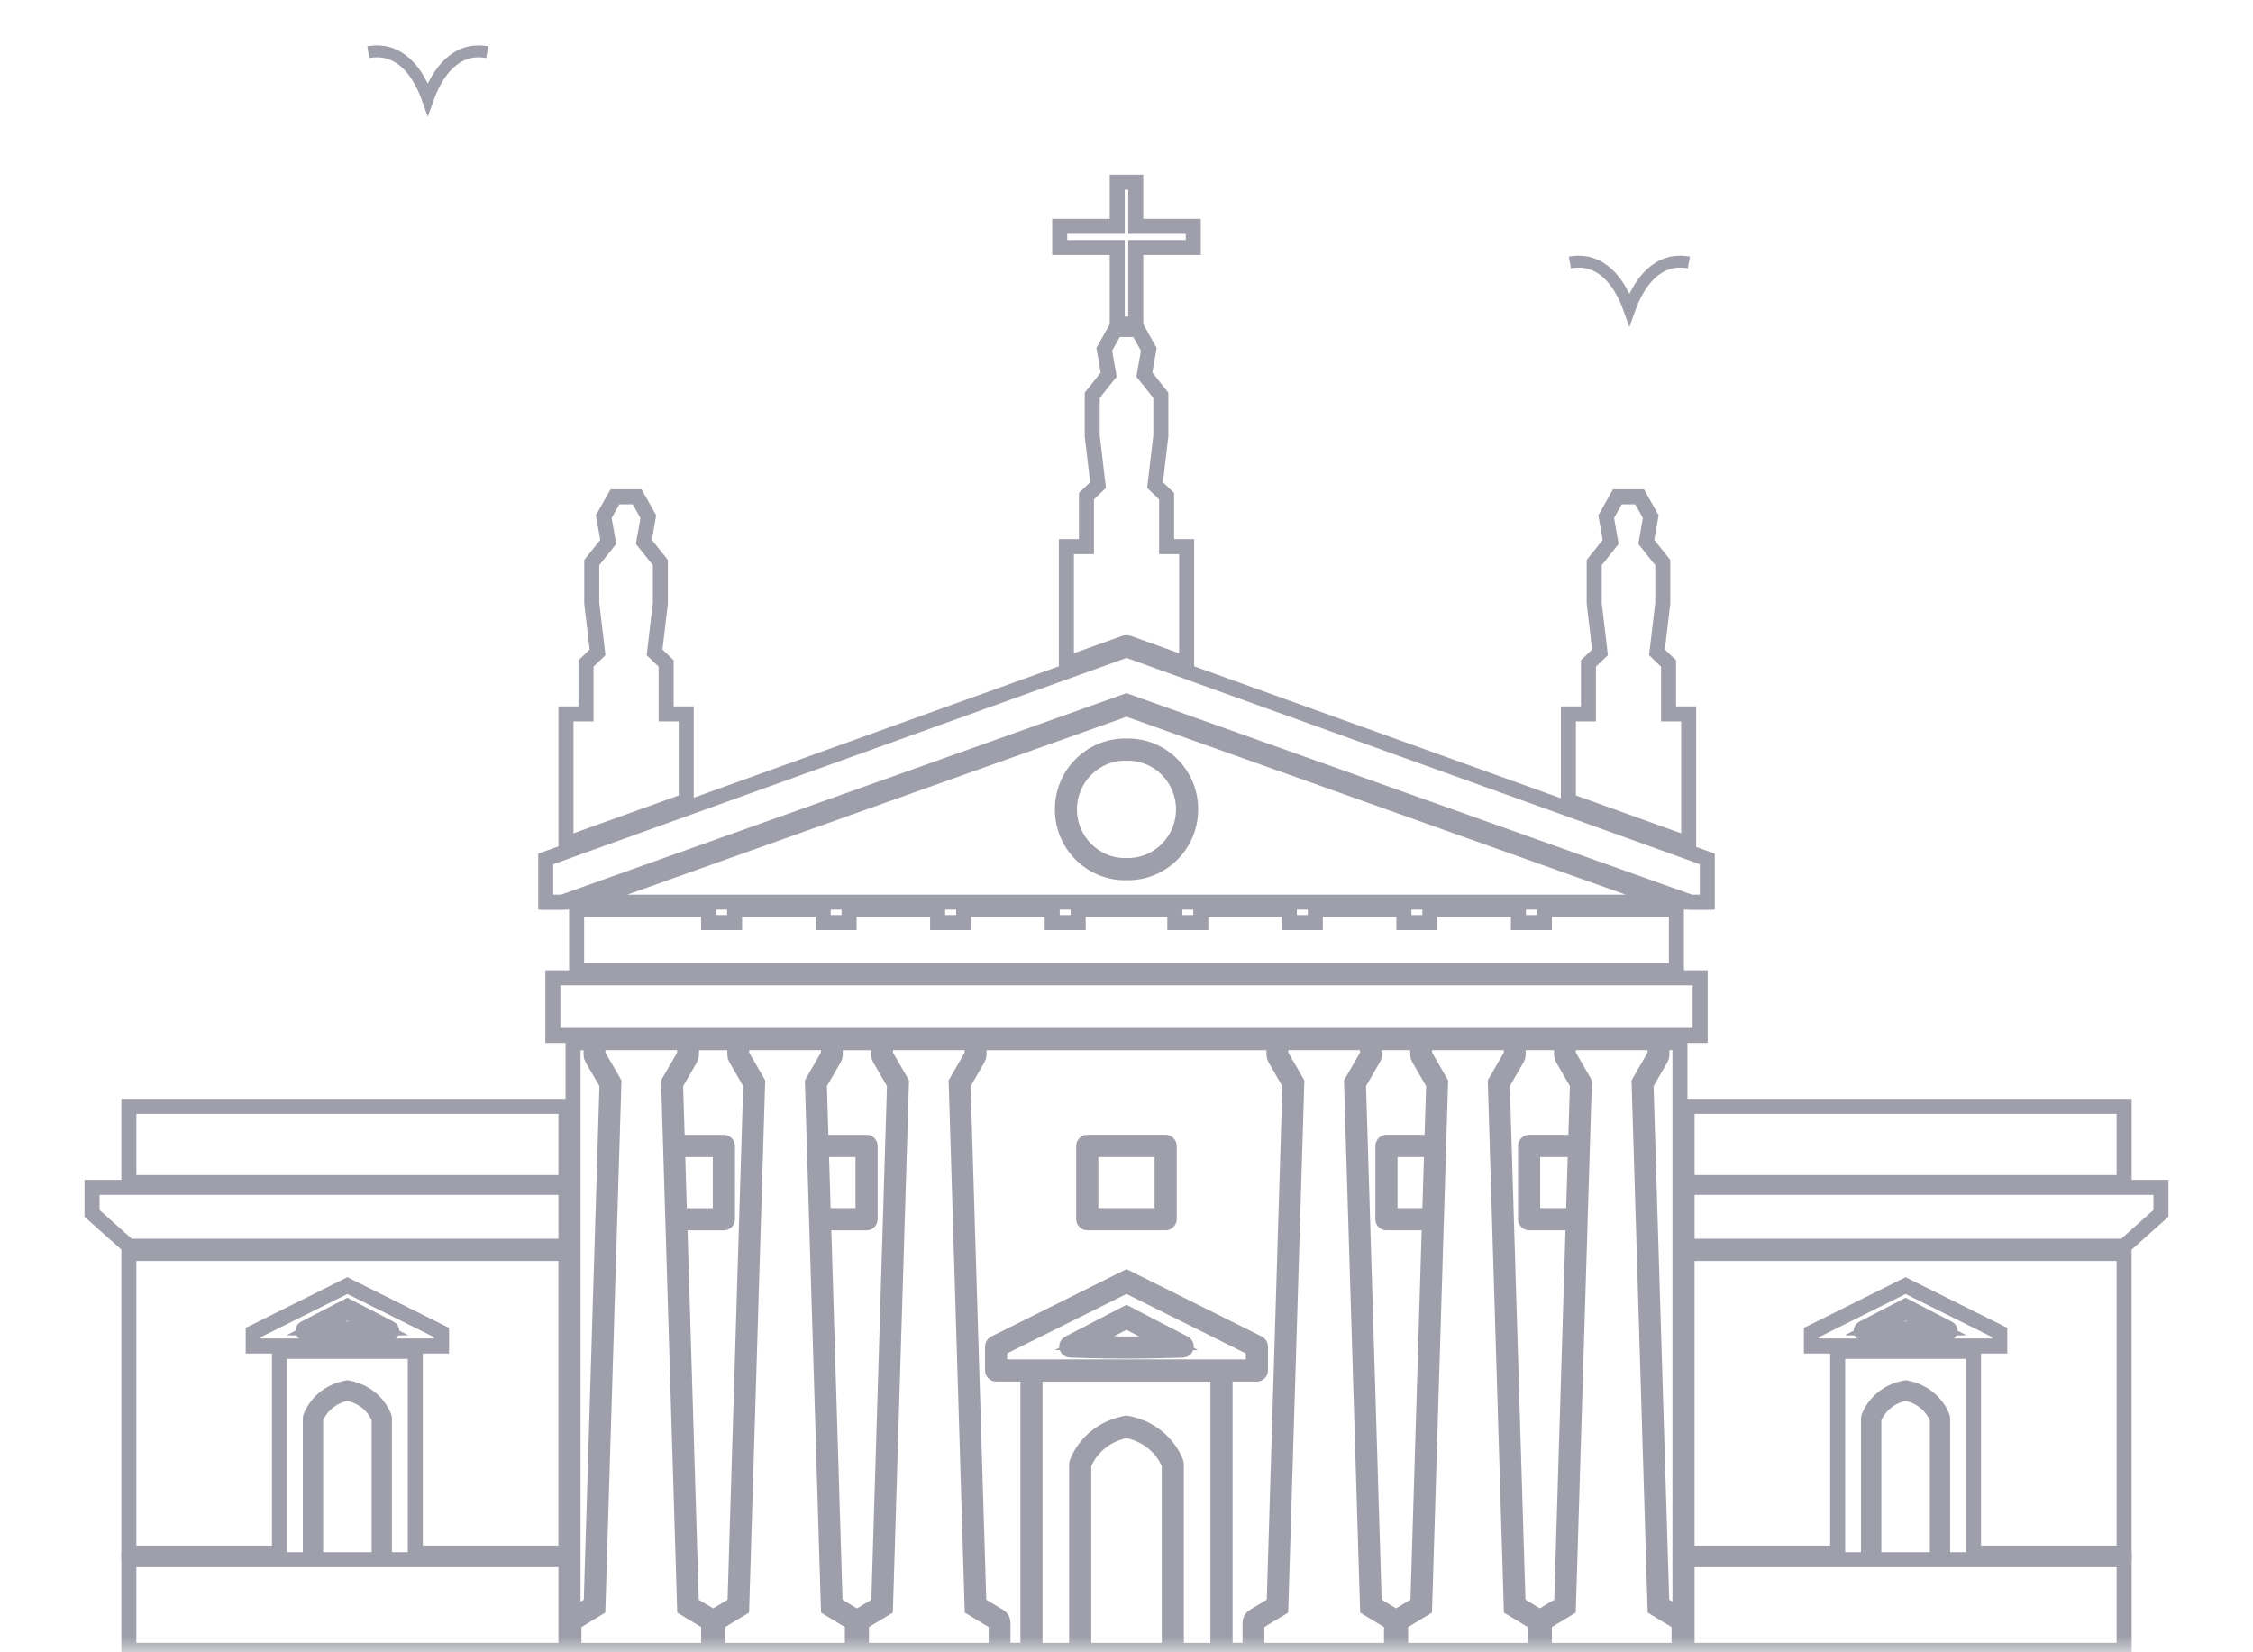 <svg width="75" height="55" viewBox="0 0 75 55" fill="none" xmlns="http://www.w3.org/2000/svg">
<mask id="mask0_1_9684" style="mask-type:alpha" maskUnits="userSpaceOnUse" x="0" y="0" width="75" height="55">
<rect width="75" height="55" fill="#D9D9D9"/>
</mask>
<g mask="url(#mask0_1_9684)">
<path d="M52.261 8.737C53.314 8.545 53.928 9.412 54.24 10.294C54.556 9.408 55.172 8.545 56.22 8.737" stroke="#9E9FAA" stroke-width="0.396" stroke-miterlimit="10"/>
<path d="M12.261 1.737C13.314 1.545 13.928 2.412 14.24 3.294C14.556 2.408 15.172 1.545 16.22 1.737" stroke="#9E9FAA" stroke-width="0.396" stroke-miterlimit="10"/>
<path d="M18.404 34.467H37.499H56.596V32.549H37.499H18.404V34.467Z" stroke="#9E9FAA" stroke-width="0.5" stroke-miterlimit="10"/>
<path d="M27.045 36.026L27.577 35.106V34.706H24.69V35.106L25.221 36.026L24.69 53.535L23.892 54.016V54.935H26.134H28.374V54.016L27.577 53.535L27.045 36.026Z" stroke="#9E9FAA" stroke-width="0.5" stroke-miterlimit="10"/>
<path d="M22.259 36.026L22.79 35.106V34.706H19.904V35.106L20.436 36.026L19.904 53.535L19.106 54.016V54.935H21.347H23.589V54.016L22.79 53.535L22.259 36.026Z" stroke="#9E9FAA" stroke-width="0.5" stroke-miterlimit="10"/>
<path d="M31.831 36.026L32.362 35.106V34.706H29.476V35.106L30.008 36.026L29.476 53.535L28.678 54.016V54.935H30.919H33.161V54.016L32.362 53.535L31.831 36.026Z" stroke="#9E9FAA" stroke-width="0.5" stroke-miterlimit="10"/>
<path d="M20.206 36.09L19.709 35.232C19.687 35.194 19.676 35.152 19.676 35.108V34.708H19.076V53.758L19.68 53.395L20.206 36.091V36.09Z" stroke="#9E9FAA" stroke-width="0.5" stroke-miterlimit="10"/>
<path d="M36.313 38.264V40.464H37.499H38.685V38.264H37.499H36.313Z" stroke="#9E9FAA" stroke-width="0.5" stroke-miterlimit="10"/>
<path d="M24.992 36.09L24.496 35.232C24.474 35.194 24.462 35.152 24.462 35.108V34.708H23.019V35.108C23.019 35.152 23.008 35.194 22.986 35.232L22.489 36.09L22.548 38.025H24.098C24.163 38.025 24.217 38.079 24.217 38.145V40.584C24.217 40.65 24.163 40.704 24.098 40.704H22.63L23.015 53.395L23.703 53.807C23.716 53.816 23.729 53.827 23.741 53.838C23.752 53.827 23.765 53.816 23.779 53.807L24.466 53.395L24.992 36.091V36.09Z" stroke="#9E9FAA" stroke-width="0.5" stroke-miterlimit="10"/>
<path d="M23.979 40.464V38.266H22.555L22.621 40.465C22.621 40.465 22.624 40.465 22.625 40.465H23.979V40.464Z" stroke="#9E9FAA" stroke-width="0.5" stroke-miterlimit="10"/>
<path d="M28.728 38.264H27.341L27.408 40.464H28.728V38.264Z" stroke="#9E9FAA" stroke-width="0.5" stroke-miterlimit="10"/>
<path d="M29.778 36.09L29.281 35.232C29.259 35.194 29.248 35.152 29.248 35.108V34.708H27.805V35.108C27.805 35.152 27.793 35.194 27.771 35.232L27.275 36.09L27.334 38.025H28.847C28.913 38.025 28.966 38.079 28.966 38.145V40.584C28.966 40.65 28.913 40.704 28.847 40.704H27.416L27.801 53.395L28.488 53.807C28.502 53.816 28.515 53.827 28.526 53.838C28.538 53.827 28.551 53.816 28.565 53.807L29.252 53.395L29.778 36.091V36.09Z" stroke="#9E9FAA" stroke-width="0.5" stroke-miterlimit="10"/>
<path d="M19.195 32.308H37.499H55.805V30.27H51.411V30.71H50.547V30.27H47.599V30.71H46.734V30.27H43.786V30.71H42.922V30.27H39.974V30.71H39.109V30.27H37.499H35.891V30.71H35.026V30.27H32.078V30.71H31.213V30.27H28.265V30.71H27.402V30.27H24.454V30.71H23.589V30.27H19.195V32.308Z" stroke="#9E9FAA" stroke-width="0.5" stroke-miterlimit="10"/>
<path d="M37.499 23.339L56.28 30.03H56.833V28.591L37.499 21.635L18.167 28.591V30.03H18.72L37.499 23.339Z" stroke="#9E9FAA" stroke-width="0.5" stroke-miterlimit="10"/>
<path d="M18.839 36.826H4.29V39.364H18.839V36.826Z" stroke="#9E9FAA" stroke-width="0.5" stroke-miterlimit="10"/>
<path d="M18.839 51.917H4.29V54.935H18.839V51.917Z" stroke="#9E9FAA" stroke-width="0.5" stroke-miterlimit="10"/>
<path d="M3.064 40.39L4.29 41.483H18.839V39.524H3.064V40.39Z" stroke="#9E9FAA" stroke-width="0.5" stroke-miterlimit="10"/>
<path d="M34.455 45.741V54.935H35.84V48.74C35.84 48.727 35.841 48.715 35.845 48.703C35.86 48.657 36.21 47.61 37.499 47.372C38.789 47.611 39.14 48.657 39.154 48.703C39.158 48.715 39.159 48.728 39.159 48.74V54.935H40.543V45.741H34.454H34.455Z" stroke="#9E9FAA" stroke-width="0.5" stroke-miterlimit="10"/>
<path d="M12.797 51.697V47.209C12.797 47.2 12.796 47.191 12.793 47.182C12.782 47.147 12.522 46.371 11.564 46.194C10.605 46.371 10.346 47.148 10.334 47.182C10.332 47.191 10.33 47.2 10.33 47.209V51.697H10.507V47.225C10.543 47.128 10.788 46.531 11.564 46.373C12.339 46.531 12.586 47.128 12.621 47.225V51.697H12.797Z" stroke="#9E9FAA" stroke-width="0.5" stroke-miterlimit="10"/>
<path d="M11.583 44.415C12.136 44.415 12.841 44.393 12.958 44.389C12.998 44.388 13.033 44.359 13.042 44.319C13.05 44.279 13.031 44.239 12.995 44.221L11.564 43.478L10.132 44.221C10.096 44.239 10.077 44.28 10.086 44.319C10.095 44.359 10.129 44.388 10.169 44.389C10.287 44.393 10.992 44.415 11.545 44.415C11.551 44.415 11.557 44.415 11.564 44.415C11.57 44.415 11.577 44.415 11.583 44.415ZM10.518 44.221L11.565 43.679L12.612 44.221C12.268 44.23 11.88 44.236 11.565 44.236C11.252 44.236 10.864 44.23 10.518 44.221Z" stroke="#9E9FAA" stroke-width="0.5" stroke-miterlimit="10"/>
<path d="M4.29 51.697H9.303V44.983H13.825V51.697H18.838V41.724H4.29V51.697ZM8.429 44.355L11.564 42.794L14.699 44.355V44.804H8.429V44.355Z" stroke="#9E9FAA" stroke-width="0.5" stroke-miterlimit="10"/>
<path d="M49.778 36.026L50.31 35.106V34.706H47.423V35.106L47.955 36.026L47.423 53.535L46.625 54.016V54.935H48.867H51.107V54.016L50.31 53.535L49.778 36.026Z" stroke="#9E9FAA" stroke-width="0.5" stroke-miterlimit="10"/>
<path d="M54.564 36.026L55.095 35.106V34.706H52.209V35.106L52.741 36.026L52.209 53.535L51.411 54.016V54.935H53.652H55.894V54.016L55.095 53.535L54.564 36.026Z" stroke="#9E9FAA" stroke-width="0.5" stroke-miterlimit="10"/>
<path d="M44.992 36.026L45.524 35.106V34.706H42.636V35.106L43.169 36.026L42.636 53.535L41.839 54.016V54.935H44.081H46.322V54.016L45.524 53.535L44.992 36.026Z" stroke="#9E9FAA" stroke-width="0.5" stroke-miterlimit="10"/>
<path d="M55.324 35.106C55.324 35.15 55.313 35.193 55.291 35.23L54.794 36.088L55.32 53.392L55.924 53.755V34.706H55.324V35.106Z" stroke="#9E9FAA" stroke-width="0.5" stroke-miterlimit="10"/>
<path d="M41.721 45.5V44.895L37.499 42.792L33.278 44.895V45.5H41.721ZM35.622 44.94C35.569 44.939 35.523 44.9 35.511 44.847C35.499 44.794 35.525 44.739 35.572 44.714L37.499 43.714L39.426 44.714C39.475 44.738 39.499 44.794 39.488 44.847C39.476 44.9 39.43 44.939 39.377 44.94C39.218 44.945 38.268 44.975 37.524 44.975C37.515 44.975 37.507 44.975 37.498 44.975C37.489 44.975 37.481 44.975 37.472 44.975C36.729 44.975 35.78 44.945 35.62 44.94H35.622Z" stroke="#9E9FAA" stroke-width="0.5" stroke-miterlimit="10"/>
<path d="M37.499 47.613C36.454 47.826 36.124 48.628 36.077 48.759V54.935H38.924V48.759C38.876 48.628 38.545 47.825 37.501 47.613H37.499Z" stroke="#9E9FAA" stroke-width="0.5" stroke-miterlimit="10"/>
<path d="M38.908 44.715L37.499 43.984L36.091 44.715C36.555 44.727 37.077 44.737 37.499 44.737C37.922 44.737 38.444 44.728 38.908 44.715Z" stroke="#9E9FAA" stroke-width="0.5" stroke-miterlimit="10"/>
<path d="M52.371 40.703H50.903C50.838 40.703 50.784 40.649 50.784 40.583V38.144C50.784 38.078 50.838 38.024 50.903 38.024H52.453L52.512 36.088L52.015 35.23C51.993 35.193 51.982 35.15 51.982 35.106V34.706H50.539V35.106C50.539 35.15 50.527 35.193 50.505 35.23L50.009 36.088L50.535 53.392L51.222 53.805C51.236 53.814 51.249 53.824 51.26 53.836C51.272 53.824 51.285 53.814 51.299 53.805L51.986 53.392L52.371 40.702V40.703Z" stroke="#9E9FAA" stroke-width="0.5" stroke-miterlimit="10"/>
<path d="M52.375 40.464C52.375 40.464 52.377 40.464 52.379 40.464L52.445 38.264H51.021V40.462H52.375V40.464Z" stroke="#9E9FAA" stroke-width="0.5" stroke-miterlimit="10"/>
<path d="M47.592 40.464L47.659 38.264H46.272V40.464H47.592Z" stroke="#9E9FAA" stroke-width="0.5" stroke-miterlimit="10"/>
<path d="M47.584 40.703H46.153C46.087 40.703 46.034 40.649 46.034 40.583V38.144C46.034 38.078 46.087 38.024 46.153 38.024H47.666L47.725 36.088L47.229 35.23C47.207 35.193 47.195 35.15 47.195 35.106V34.706H45.752V35.106C45.752 35.15 45.741 35.193 45.719 35.23L45.222 36.088L45.748 53.392L46.435 53.805C46.45 53.814 46.462 53.824 46.474 53.836C46.485 53.824 46.498 53.814 46.512 53.805L47.199 53.392L47.584 40.702V40.703Z" stroke="#9E9FAA" stroke-width="0.5" stroke-miterlimit="10"/>
<path d="M37.549 28.811C38.568 28.811 39.398 27.973 39.398 26.942C39.398 25.91 38.569 25.072 37.549 25.072C37.533 25.072 37.516 25.075 37.499 25.075C37.483 25.075 37.466 25.072 37.45 25.072C36.431 25.072 35.601 25.91 35.601 26.942C35.601 27.973 36.43 28.811 37.45 28.811C37.466 28.811 37.483 28.808 37.499 28.808C37.516 28.808 37.533 28.811 37.549 28.811Z" stroke="#9E9FAA" stroke-width="0.5" stroke-miterlimit="10"/>
<path d="M55.566 30.03L37.501 23.593L19.435 30.03H55.566ZM35.365 26.942C35.365 25.779 36.3 24.833 37.451 24.833C37.467 24.833 37.484 24.835 37.501 24.835C37.517 24.835 37.534 24.833 37.551 24.833C38.701 24.833 39.636 25.779 39.636 26.942C39.636 28.105 38.701 29.05 37.551 29.05C37.534 29.05 37.517 29.048 37.501 29.048C37.484 29.048 37.467 29.05 37.451 29.05C36.3 29.05 35.365 28.105 35.365 26.942Z" stroke="#9E9FAA" stroke-width="0.5" stroke-miterlimit="10"/>
<path d="M70.71 36.826H56.161V39.364H70.71V36.826Z" stroke="#9E9FAA" stroke-width="0.5" stroke-miterlimit="10"/>
<path d="M70.71 51.917H56.161V54.935H70.71V51.917Z" stroke="#9E9FAA" stroke-width="0.5" stroke-miterlimit="10"/>
<path d="M56.161 39.524V41.483H70.71L71.936 40.39V39.524H56.161Z" stroke="#9E9FAA" stroke-width="0.5" stroke-miterlimit="10"/>
<path d="M42.938 36.09L42.442 35.232C42.42 35.194 42.409 35.152 42.409 35.108V34.708H32.59V35.108C32.59 35.152 32.578 35.194 32.556 35.232L32.06 36.09L32.586 53.393L33.273 53.806C33.343 53.849 33.388 53.928 33.388 54.014V54.934H34.219V45.739H33.16C33.095 45.739 33.041 45.685 33.041 45.619V44.82C33.041 44.774 33.067 44.732 33.108 44.712L37.501 42.525L41.893 44.712C41.934 44.733 41.96 44.774 41.96 44.82V45.619C41.96 45.685 41.906 45.739 41.841 45.739H40.782V54.934H41.613V54.014C41.613 53.928 41.656 53.849 41.728 53.806L42.415 53.393L42.941 36.09H42.938ZM38.922 40.583C38.922 40.649 38.868 40.703 38.803 40.703H36.194C36.129 40.703 36.075 40.649 36.075 40.583V38.144C36.075 38.078 36.129 38.024 36.194 38.024H38.803C38.868 38.024 38.922 38.078 38.922 38.144V40.583Z" stroke="#9E9FAA" stroke-width="0.5" stroke-miterlimit="10"/>
<path d="M64.668 51.697V47.209C64.668 47.2 64.667 47.191 64.665 47.182C64.653 47.147 64.393 46.371 63.435 46.194C62.477 46.371 62.217 47.148 62.205 47.182C62.203 47.191 62.201 47.2 62.201 47.209V51.697H62.378V47.225C62.414 47.128 62.66 46.531 63.435 46.373C64.21 46.531 64.457 47.128 64.492 47.225V51.697H64.668Z" stroke="#9E9FAA" stroke-width="0.5" stroke-miterlimit="10"/>
<path d="M63.454 44.415C64.007 44.415 64.712 44.393 64.83 44.389C64.869 44.388 64.904 44.359 64.913 44.319C64.922 44.279 64.903 44.239 64.867 44.221L63.435 43.478L62.003 44.221C61.968 44.239 61.948 44.28 61.957 44.319C61.966 44.359 62.001 44.388 62.04 44.389C62.158 44.393 62.863 44.415 63.416 44.415C63.422 44.415 63.429 44.415 63.435 44.415C63.441 44.415 63.448 44.415 63.454 44.415ZM62.39 44.221L63.436 43.679L64.483 44.221C64.139 44.23 63.751 44.236 63.436 44.236C63.123 44.236 62.735 44.23 62.39 44.221Z" stroke="#9E9FAA" stroke-width="0.5" stroke-miterlimit="10"/>
<path d="M36.166 18.196H35.499V22.101L37.421 21.408C37.447 21.399 37.474 21.394 37.501 21.394C37.528 21.394 37.554 21.399 37.58 21.408L39.502 22.101V18.196H38.835V16.517L38.45 16.147L38.643 14.508V13.158L38.094 12.469L38.243 11.629L37.872 10.969H37.131L36.76 11.629L36.908 12.469L36.359 13.158V14.508L36.553 16.147L36.167 16.517V18.196H36.166Z" stroke="#9E9FAA" stroke-width="0.5" stroke-miterlimit="10"/>
<path d="M22.841 23.764H22.175V22.085L21.79 21.715L21.983 20.076V18.727L21.434 18.037L21.582 17.197L21.211 16.538H20.47L20.099 17.197L20.248 18.037L19.699 18.727V20.076L19.892 21.715L19.507 22.085V23.764H18.84V28.094L22.844 26.654V23.764H22.841Z" stroke="#9E9FAA" stroke-width="0.5" stroke-miterlimit="10"/>
<path d="M56.211 23.764H55.544V22.085L55.159 21.715L55.352 20.076V18.727L54.803 18.037L54.952 17.197L54.581 16.538H53.84L53.469 17.197L53.617 18.037L53.069 18.727V20.076L53.262 21.715L52.877 22.085V23.764H52.21V26.654L56.214 28.094V23.764H56.211Z" stroke="#9E9FAA" stroke-width="0.5" stroke-miterlimit="10"/>
<path d="M56.161 51.697H61.174V44.983H65.696V51.697H70.709V41.724H56.16V51.697H56.161ZM60.3 44.355L63.435 42.794L66.57 44.355V44.804H60.3V44.355Z" stroke="#9E9FAA" stroke-width="0.5" stroke-miterlimit="10"/>
<path d="M37.192 10.787H37.808V8.238H39.723V7.534H37.808V6.065H37.192V7.534H35.276V8.238H37.192V10.787Z" stroke="#9E9FAA" stroke-width="0.5" stroke-miterlimit="10"/>
</g>
</svg>
